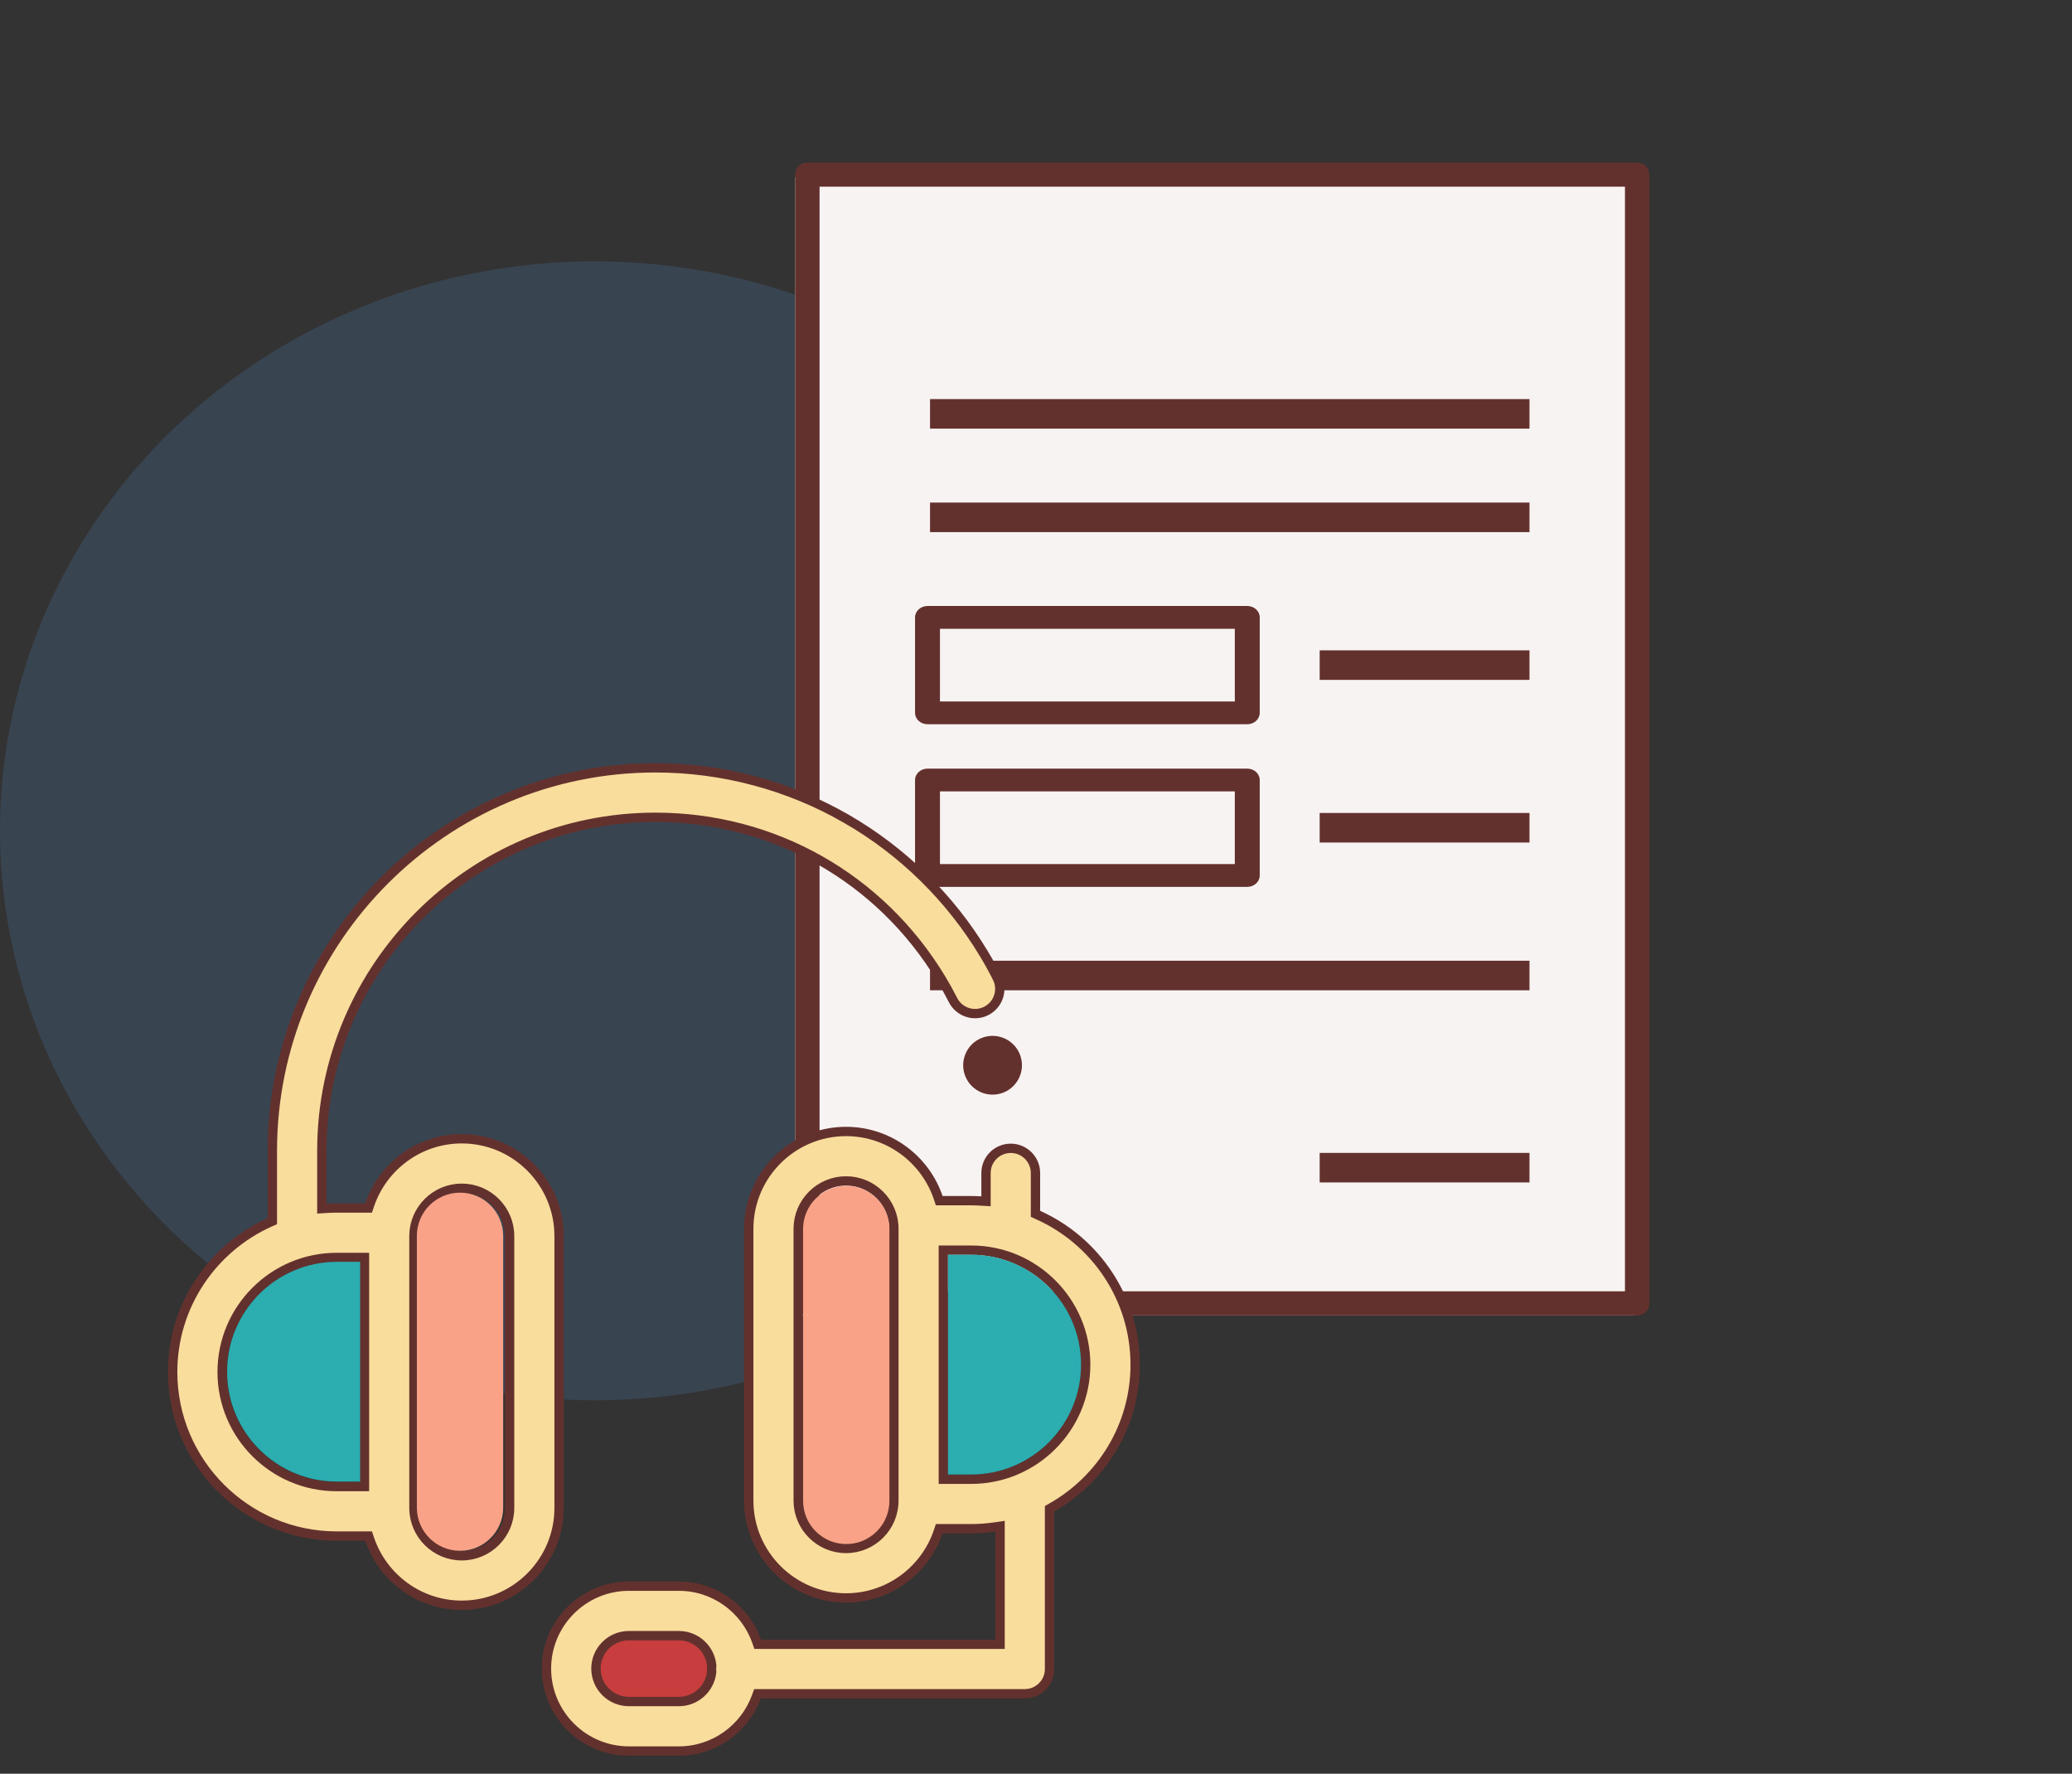 <svg width="111" height="95" viewBox="0 0 111 95" fill="none" xmlns="http://www.w3.org/2000/svg">
<rect x="0" y="0" width="111" height="95" fill="#333333" stroke="none"/>
<g id="icon">
<ellipse id="Oval" opacity="0.201" cx="31.856" cy="44.5" rx="31.856" ry="30.5" fill="#508AC8"/>
<g id="icons/fulfill">
<path id="Fill 12" fill-rule="evenodd" clip-rule="evenodd" d="M42.597 70.458H87.557V9.5H42.597V70.458Z" fill="#F8F3F3"/>
<path id="Fill 14" fill-rule="evenodd" clip-rule="evenodd" d="M43.905 69.164H87.052V10H43.905V69.164ZM87.705 70.457H43.252C42.891 70.457 42.597 70.167 42.597 69.811V9.353C42.597 8.996 42.891 8.707 43.252 8.707H87.706C88.067 8.707 88.36 8.996 88.36 9.353V69.812C88.358 70.167 88.067 70.457 87.705 70.457Z" fill="#63312D"/>
<path id="Fill 18" fill-rule="evenodd" clip-rule="evenodd" d="M49.823 22.958H81.937V21.375H49.823V22.958Z" fill="#63312D"/>
<path id="Fill 19" fill-rule="evenodd" clip-rule="evenodd" d="M49.823 28.501H81.937V26.918H49.823V28.501Z" fill="#63312D"/>
<path id="Fill 20" fill-rule="evenodd" clip-rule="evenodd" d="M49.823 53.04H81.937V51.457H49.823V53.04Z" fill="#63312D"/>
<path id="Fill 21" fill-rule="evenodd" clip-rule="evenodd" d="M70.697 36.415H81.937V34.832H70.697V36.415Z" fill="#63312D"/>
<path id="Fill 22" fill-rule="evenodd" clip-rule="evenodd" d="M50.355 37.57H66.151V33.678H50.355V37.57ZM66.818 38.79H49.688C49.319 38.79 49.02 38.517 49.02 38.18V33.067C49.02 32.73 49.319 32.457 49.688 32.457H66.818C67.187 32.457 67.486 32.73 67.486 33.067V38.18C67.486 38.517 67.187 38.79 66.818 38.79Z" fill="#63312D"/>
<path id="Fill 23" fill-rule="evenodd" clip-rule="evenodd" d="M70.697 45.126H81.937V43.543H70.697V45.126Z" fill="#63312D"/>
<path id="Fill 24" fill-rule="evenodd" clip-rule="evenodd" d="M70.697 63.333H81.937V61.75H70.697V63.333Z" fill="#63312D"/>
<path id="Fill 25" fill-rule="evenodd" clip-rule="evenodd" d="M50.355 46.281H66.151V42.388H50.355V46.281ZM66.818 47.501H49.688C49.319 47.501 49.02 47.228 49.02 46.891V41.778C49.02 41.441 49.319 41.168 49.688 41.168H66.818C67.187 41.168 67.486 41.441 67.486 41.778V46.891C67.486 47.228 67.187 47.501 66.818 47.501Z" fill="#63312D"/>
</g>
<g id="Group 76106">
<g id="Group">
<path id="Vector" d="M54.718 56.748C54.697 56.647 54.667 56.547 54.628 56.453C54.589 56.358 54.54 56.266 54.483 56.181C54.425 56.094 54.359 56.014 54.286 55.941C54.214 55.869 54.133 55.803 54.047 55.746C53.962 55.689 53.871 55.64 53.776 55.601C53.68 55.562 53.581 55.532 53.482 55.511C53.277 55.47 53.069 55.47 52.866 55.511C52.764 55.532 52.665 55.562 52.571 55.601C52.475 55.64 52.383 55.689 52.298 55.746C52.212 55.803 52.132 55.869 52.059 55.941C51.986 56.014 51.92 56.094 51.864 56.181C51.807 56.266 51.758 56.358 51.719 56.453C51.68 56.547 51.65 56.647 51.629 56.748C51.609 56.85 51.598 56.952 51.598 57.055C51.598 57.47 51.766 57.877 52.059 58.168C52.132 58.241 52.212 58.307 52.299 58.365C52.384 58.422 52.475 58.471 52.571 58.51C52.666 58.549 52.765 58.579 52.866 58.599C52.967 58.62 53.07 58.63 53.173 58.63C53.275 58.63 53.379 58.62 53.481 58.599C53.581 58.579 53.68 58.549 53.776 58.51C53.87 58.471 53.962 58.422 54.047 58.365C54.133 58.307 54.214 58.24 54.286 58.168C54.579 57.875 54.748 57.471 54.748 57.055C54.748 56.952 54.738 56.85 54.718 56.748Z" fill="#63312D"/>
</g>
<g id="Group 76105">
<g id="Group_2">
<g id="Group_3">
<path id="Vector_2" d="M14.443 65.471L14.591 65.405V65.243V61.645C14.591 50.331 23.796 41.125 35.111 41.125C38.711 41.125 42.252 42.071 45.352 43.86L45.477 43.643L45.352 43.86C48.359 45.594 50.897 48.083 52.691 51.056C52.948 51.48 53.192 51.92 53.417 52.363L53.64 52.25L53.417 52.363C53.748 53.016 53.488 53.813 52.835 54.145C52.183 54.476 51.386 54.216 51.054 53.563C50.858 53.178 50.646 52.795 50.423 52.425L50.423 52.425C47.154 47.01 41.429 43.775 35.111 43.775C25.257 43.775 17.241 51.791 17.241 61.646V64.468V64.734L17.506 64.718C17.682 64.707 17.858 64.7 18.035 64.7H19.567H19.746L19.803 64.531C20.503 62.476 22.451 60.993 24.738 60.993C27.612 60.993 29.951 63.332 29.951 66.206V80.765C29.951 83.639 27.612 85.978 24.738 85.978C22.451 85.978 20.503 84.495 19.803 82.44L19.746 82.271H19.567H18.035C13.191 82.271 9.25 78.329 9.25 73.486C9.25 69.922 11.385 66.848 14.443 65.471ZM19.526 67.6V67.35H19.276H18.035C14.652 67.35 11.9 70.102 11.9 73.485C11.9 76.869 14.652 79.621 18.035 79.621H19.276H19.526V79.371V67.6ZM22.175 66.206V80.765C22.176 82.178 23.325 83.328 24.738 83.328C26.151 83.328 27.301 82.178 27.301 80.765V66.206C27.301 64.793 26.151 63.643 24.738 63.643C23.325 63.643 22.175 64.793 22.175 66.206Z" fill="#F9DD9D" stroke="#63312D" stroke-width="0.5"/>
</g>
</g>
<g id="Group_4">
<g id="Group_5">
<path id="Vector_3" d="M55.472 64.852V65.013L55.619 65.08C58.678 66.456 60.812 69.53 60.812 73.094C60.812 76.365 59.013 79.224 56.352 80.736L56.225 80.808V80.953V89.393C56.225 90.125 55.632 90.718 54.9 90.718H40.752H40.577L40.517 90.882C39.898 92.575 38.272 93.785 36.37 93.785H33.69C31.256 93.785 29.275 91.805 29.275 89.371C29.275 86.937 31.256 84.956 33.69 84.956H36.37C38.288 84.956 39.925 86.187 40.532 87.902L40.591 88.069H40.768H53.325H53.575V87.819V82.034V81.745L53.289 81.787C52.877 81.846 52.455 81.879 52.027 81.879H50.495H50.316L50.259 82.048C49.559 84.103 47.611 85.586 45.324 85.586C42.45 85.586 40.112 83.247 40.112 80.373V65.814C40.112 62.94 42.45 60.602 45.324 60.602C47.611 60.602 49.559 62.084 50.259 64.139L50.316 64.308H50.495H52.027C52.203 64.308 52.38 64.316 52.557 64.326L52.822 64.342V64.076V62.829C52.822 62.097 53.415 61.504 54.147 61.504C54.878 61.504 55.472 62.097 55.472 62.829V64.852ZM38.122 89.575L38.125 89.549L38.122 89.522C38.118 89.479 38.116 89.436 38.116 89.393C38.116 89.345 38.119 89.295 38.125 89.243L38.128 89.216L38.125 89.189C38.034 88.301 37.282 87.606 36.37 87.606H33.69C32.717 87.606 31.925 88.397 31.925 89.371C31.925 90.344 32.717 91.135 33.69 91.135H36.37C37.274 91.135 38.02 90.452 38.122 89.575ZM50.536 78.979V79.229H50.786H52.027C55.41 79.229 58.162 76.477 58.162 73.094C58.162 69.711 55.41 66.959 52.027 66.959H50.786H50.536V67.209V78.979ZM45.324 82.936C46.737 82.936 47.887 81.786 47.887 80.373V65.814C47.887 64.401 46.737 63.251 45.324 63.251C43.911 63.251 42.761 64.401 42.761 65.814V80.373C42.761 81.787 43.911 82.936 45.324 82.936Z" fill="#F9DD9D" stroke="#63312D" stroke-width="0.5"/>
<path id="Vector_4" d="M36.37 90.885C37.145 90.885 37.786 90.299 37.873 89.546C37.868 89.495 37.866 89.445 37.866 89.393C37.866 89.333 37.87 89.273 37.877 89.215C37.798 88.452 37.152 87.856 36.37 87.856H33.69C32.855 87.856 32.175 88.535 32.175 89.37C32.175 90.206 32.855 90.885 33.69 90.885H36.37Z" fill="#C83D3D"/>
</g>
</g>
<g id="Vector_5">
<path d="M50.787 78.975H52.028C55.273 78.975 57.913 76.335 57.913 73.089C57.913 69.844 55.273 67.204 52.028 67.204H50.787V78.975Z" fill="#2CADB0"/>
<path d="M45.335 82.7C46.61 82.7 47.647 81.663 47.647 80.387V65.829C47.647 64.553 46.61 63.516 45.335 63.516C44.059 63.516 43.022 64.553 43.022 65.829V80.388C43.022 81.663 44.06 82.7 45.335 82.7Z" fill="#F9A287"/>
</g>
<g id="Vector_6">
<path d="M19.291 67.584H18.05C14.805 67.584 12.165 70.225 12.165 73.47C12.165 76.715 14.805 79.355 18.05 79.355H19.291V67.584Z" fill="#2CADB0"/>
<path d="M22.332 66.192V80.75C22.332 82.025 23.369 83.063 24.645 83.063C25.92 83.063 26.957 82.026 26.957 80.75V66.192C26.957 64.916 25.92 63.879 24.645 63.879C23.369 63.879 22.332 64.916 22.332 66.192Z" fill="#F9A287"/>
</g>
</g>
</g>
</g>
</svg>

